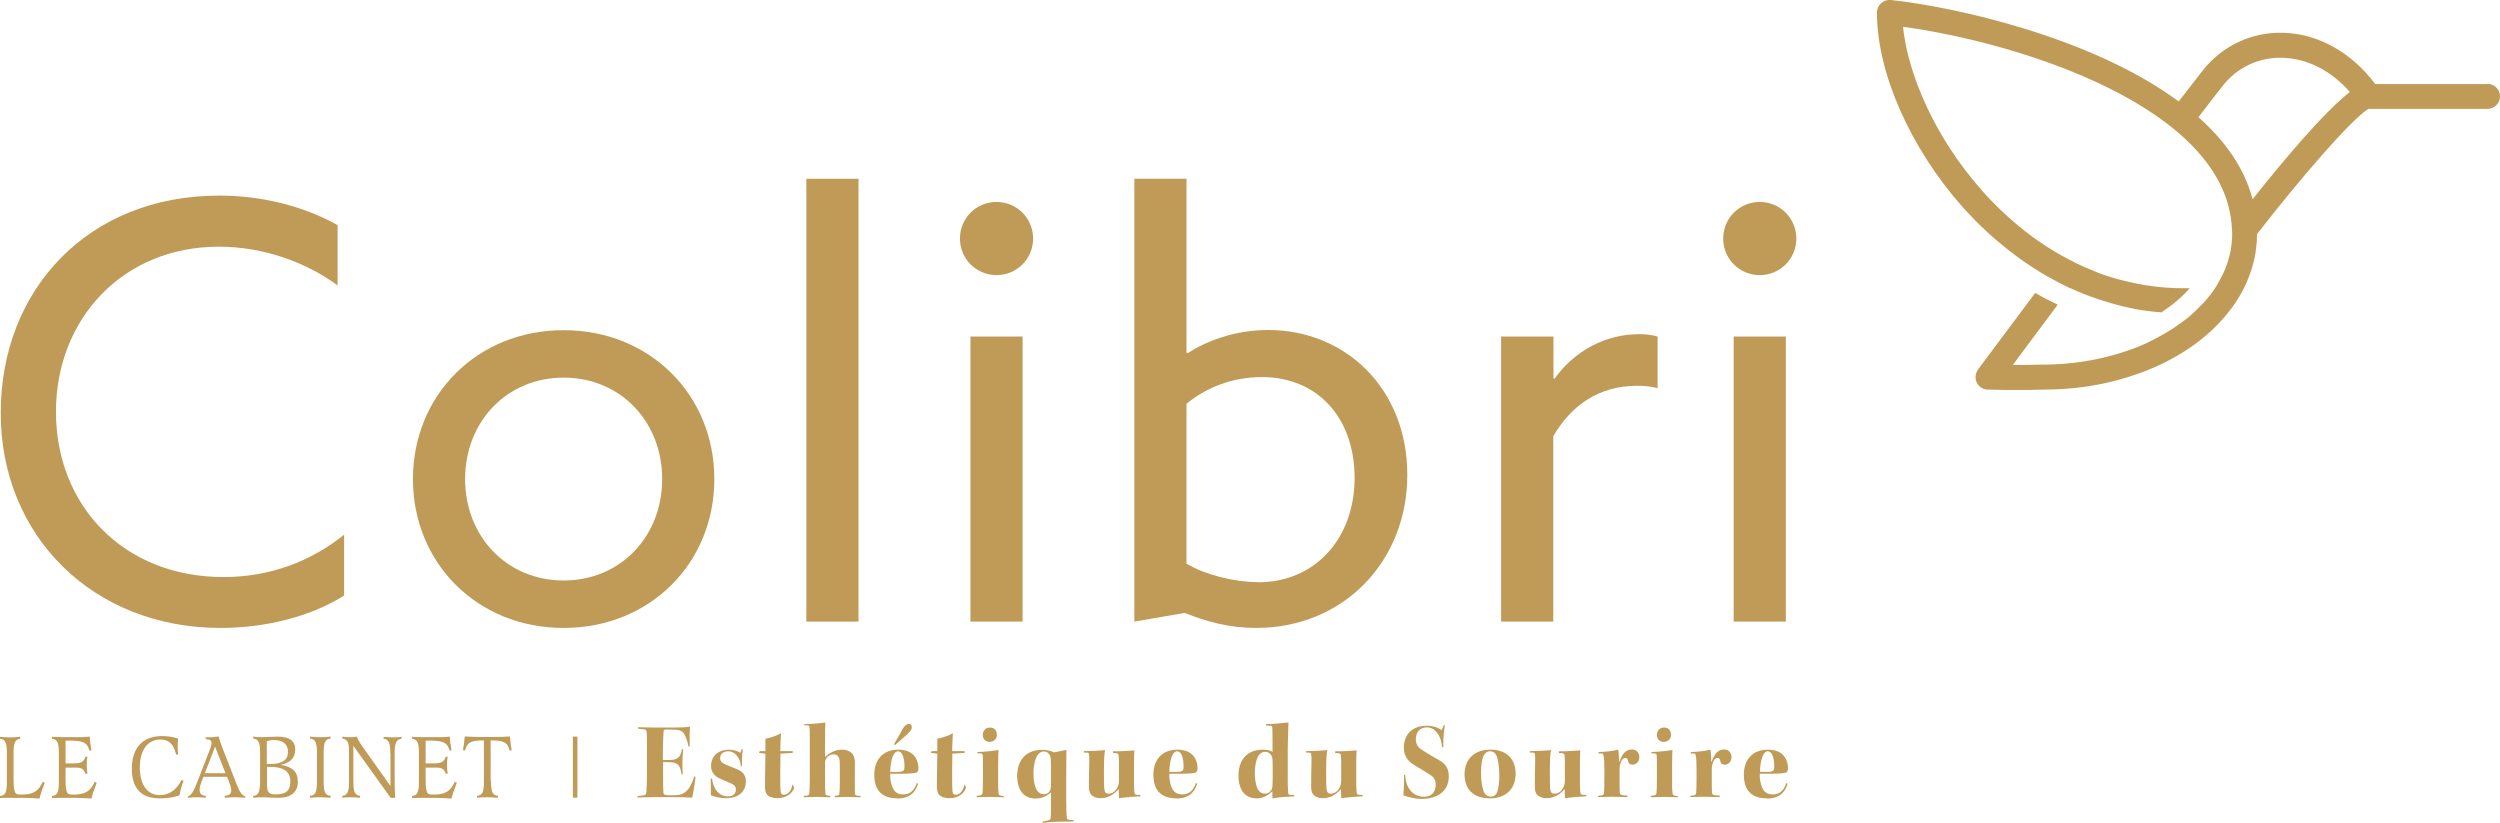 <?xml version="1.0" encoding="UTF-8"?>
<svg id="Calque_3" data-name="Calque 3" xmlns="http://www.w3.org/2000/svg" viewBox="0 0 138.03 45.43">
  <defs>
    <style>
      .cls-1 {
        fill: #c09b57;
        stroke-width: 0px;
      }
    </style>
  </defs>
  <g>
    <path class="cls-1" d="M12.11,10.8c2.43,0,4.7.61,6.53,1.63v3.33c-1.73-1.28-4.1-2.14-6.56-2.14-5.28,0-8.99,3.97-8.99,9.12s3.71,9.12,9.25,9.12c2.56,0,4.83-.86,6.66-2.34v3.36c-1.86,1.18-4.38,1.79-6.82,1.79C5.13,34.67.04,29.59.04,22.8s4.8-12,12.06-12Z"/>
    <path class="cls-1" d="M31.12,18.23c4.77,0,8.32,3.58,8.32,8.22s-3.55,8.22-8.32,8.22-8.32-3.58-8.32-8.22,3.55-8.22,8.32-8.22ZM31.12,32.05c3.14,0,5.44-2.43,5.44-5.6s-2.3-5.6-5.44-5.6-5.44,2.43-5.44,5.6,2.3,5.6,5.44,5.6Z"/>
    <path class="cls-1" d="M44.52,9.87h2.88v24.45h-2.88V9.87Z"/>
    <path class="cls-1" d="M55.02,11.15c1.12,0,2.02.9,2.02,2.02s-.9,2.02-2.02,2.02-2.02-.9-2.02-2.02.9-2.02,2.02-2.02ZM53.58,18.58h2.88v15.74h-2.88v-15.74Z"/>
    <path class="cls-1" d="M62.63,9.87h2.88v9.6l.06.03c.99-.64,2.56-1.28,4.45-1.28,4.26,0,7.68,3.23,7.68,8s-3.52,8.45-8.35,8.45c-1.47,0-2.75-.35-3.94-.83l-2.78.48V9.87ZM69.45,32.15c3.2,0,5.34-2.46,5.34-5.76s-2.02-5.57-5.12-5.57c-1.7,0-3.1.61-4.16,1.47v8.83c1.02.61,2.62,1.02,3.94,1.02Z"/>
    <path class="cls-1" d="M82.89,18.58h2.88v2.3l.06.03c1.09-1.54,2.82-2.46,4.67-2.46.32,0,.67.03,1.02.13v2.85c-.38-.1-.77-.13-1.12-.13-2.14,0-3.65,1.09-4.64,2.78v10.24h-2.88v-15.74Z"/>
    <path class="cls-1" d="M97.16,11.15c1.12,0,2.02.9,2.02,2.02s-.9,2.02-2.02,2.02-2.02-.9-2.02-2.02.9-2.02,2.02-2.02ZM95.72,18.58h2.88v15.74h-2.88v-15.74Z"/>
  </g>
  <path class="cls-1" d="M137.34,4.64h-6.2c-1.31-1.75-3.15-2.78-5.08-2.83-1.75-.05-3.37.72-4.45,2.09l-.14.18c-.24.31-.58.74-1.18,1.52C115.46,2.03,107.86.37,104.4,0c-.2-.02-.39.04-.54.18-.15.13-.23.32-.23.51,0,3.37,1.87,7.51,4.72,10.73.14.15.28.31.43.46.2.22.41.43.62.63.27.27.55.52.84.76.78.67,1.71,1.37,2.8,1.99,0,0,0,0,0,0,.4.23.81.44,1.24.65,0,0,.01,0,.01-.01.66.31,1.38.58,2.14.8.12.03.25.07.38.11.15.04.3.08.46.12.11.02.22.04.32.07.5.11,1.02.18,1.55.23.06,0,.13.01.19.02.61-.4,1.15-.85,1.57-1.34-1.14.03-2.21-.09-3.2-.31-.25-.05-.5-.12-.75-.18-.06-.02-.12-.03-.18-.05-.18-.06-.36-.11-.54-.17-.02-.01-.04-.02-.06-.02-.12-.04-.24-.08-.35-.13-.46-.18-.91-.38-1.33-.59-.06-.04-.12-.07-.18-.09-1.25-.64-2.31-1.41-3.16-2.15-.48-.41-.93-.85-1.35-1.29-.14-.15-.28-.3-.41-.46-2.59-2.93-4.06-6.41-4.32-8.99,6.37.86,17.88,4.44,18.16,11.17.01.13.02.27.01.4,0,.07,0,.13-.01.19-.02.4-.1.8-.22,1.18,0,0,0,0,0,.01-.04.11-.08.22-.12.33-.04.11-.09.22-.14.33-.05.11-.11.21-.16.32-.06.11-.12.21-.18.32-.02.02-.03.05-.04.07-.08.13-.17.26-.27.39-.07.1-.14.19-.23.29-.12.14-.24.29-.38.41-.13.14-.27.28-.41.4h0c-.21.2-.44.38-.68.55-.06.04-.12.09-.19.13-.07.05-.13.09-.2.14-.13.08-.27.17-.4.25-.16.09-.33.19-.5.28-.17.09-.35.18-.53.27-.04.02-.08.03-.12.06-.3.13-.61.26-.94.37-.19.07-.38.13-.58.19-1.27.38-2.67.6-4.14.6-.04,0-.07,0-.11,0-.5.02-1.02.02-1.56.02.75-1.01,1.68-2.26,2.48-3.33-.43-.2-.85-.42-1.24-.65-1.1,1.47-2.39,3.2-3.16,4.23-.15.21-.18.49-.07.72.11.23.34.38.6.39.57.02,1.12.02,1.65.02.49,0,.97,0,1.42-.02.02,0,.04,0,.07,0,1.62,0,3.15-.24,4.54-.67h0c.2-.06.41-.13.61-.2,2.16-.76,3.93-1.99,5.08-3.5.07-.08.13-.17.19-.25.08-.11.15-.22.22-.33.08-.12.15-.24.22-.37.06-.11.12-.22.18-.34.07-.14.13-.28.19-.43.06-.14.12-.29.16-.43.05-.13.09-.27.12-.4,0-.02.01-.04.02-.06l.02-.08c.08-.32.13-.65.16-.99.01-.12.02-.25.02-.38v-.15c2.34-3.02,5.19-6.32,6.15-6.92h6.58c.38,0,.69-.31.69-.69s-.31-.69-.69-.69ZM124.37,11h0c-.46-1.75-1.54-3.24-2.99-4.53,0,0,0,0,0,0,.61-.8.95-1.23,1.19-1.54l.14-.18c.8-1.03,2.01-1.6,3.32-1.56,1.37.04,2.69.72,3.71,1.89-1.46,1.13-3.77,3.91-5.37,5.92Z"/>
  <g>
    <path class="cls-1" d="M.56,40.71c.18,0,.27,0,.55-.03v.11c-.28.04-.36.22-.36.81v1.51c0,.4.04.62.13.7.05.04.13.06.29.06.66,0,.96-.18,1.19-.71l.11.06c-.16.41-.23.61-.29.87-.2-.02-.61-.04-.95-.04h-.63c-.17,0-.41,0-.6.01v-.11c.3-.03.38-.21.38-.81v-1.54c0-.59-.08-.78-.38-.81v-.11c.26.03.37.03.56.03Z"/>
    <path class="cls-1" d="M3.61,42.15h.37c.36,0,.64-.01.74-.37h.11c-.04.21-.04.33-.04.48,0,.16.01.29.04.46h-.11c-.12-.36-.33-.34-.71-.34h-.39v.73c0,.4.04.62.13.7.05.04.13.06.29.06.66,0,.96-.18,1.19-.71l.11.06c-.16.41-.23.61-.29.87-.2-.02-.61-.04-.95-.04h-.63c-.17,0-.41,0-.6.01v-.11c.3-.03.38-.21.38-.81v-1.54c0-.59-.08-.78-.38-.81v-.11c.19.01.45.02.66.02h.55c.38,0,.58,0,.88-.03,0,.25.04.5.09.75l-.11.03c-.12-.45-.34-.56-1.11-.56h-.21v1.26Z"/>
    <path class="cls-1" d="M9.72,41.66c-.12-.57-.4-.83-.86-.83-.71,0-1.14.59-1.14,1.54s.41,1.53,1.1,1.53c.52,0,.92-.28,1.2-.83l.12.04c-.12.29-.17.49-.23.8-.32.12-.68.17-1.07.17-1.04,0-1.56-.54-1.56-1.64,0-1.15.6-1.8,1.66-1.8.3,0,.58.04.9.14-.02.17-.03.24-.03.4s0,.25.03.48h-.12Z"/>
    <path class="cls-1" d="M11.23,42.89l-.14.37c-.05.13-.07.24-.07.34,0,.22.1.32.34.34v.11c-.2-.02-.28-.03-.48-.03s-.28,0-.51.03v-.08c.2-.05.35-.34.54-.84l.65-1.68c.12-.3.12-.34.12-.43,0-.14-.09-.2-.33-.21v-.1c.08,0,.11,0,.17,0,.18,0,.33-.01.55-.05.05.2.12.39.19.58l.83,2.12c.16.4.28.56.45.61v.08c-.25-.02-.34-.03-.56-.03s-.32,0-.57.03v-.11c.2-.02.36-.07.36-.31,0-.09-.04-.25-.11-.42l-.12-.32h-1.31ZM11.88,41.21l-.57,1.48h1.14l-.58-1.48Z"/>
    <path class="cls-1" d="M16.45,43.15c0,.58-.38.9-1.08.9-.33,0-.62-.03-.83-.03-.22,0-.34,0-.56.03v-.11c.31,0,.38-.3.38-.81v-1.54c0-.51-.05-.79-.38-.81v-.11c.18.03.29.03.54.03s.52-.03.77-.03c.69,0,1.01.22,1.01.72,0,.45-.27.73-.81.84.66.1.95.38.95.92ZM14.93,42.18c.65,0,.97-.22.97-.66s-.29-.66-.78-.66c-.15,0-.28.02-.39.07v1.24c.08.01.11.01.19.01ZM14.74,43.1c0,.27,0,.35.02.46.04.22.15.3.45.3.59,0,.82-.21.82-.72,0-.54-.37-.8-1.12-.8-.04,0-.08,0-.17,0v.75Z"/>
    <path class="cls-1" d="M18.25,44.05c-.25-.02-.36-.03-.57-.03s-.32,0-.56.03v-.11c.3-.03.38-.21.38-.81v-1.54c0-.59-.08-.78-.38-.81v-.11c.22.03.36.03.56.03s.33,0,.57-.03v.11c-.3.03-.38.21-.38.81v1.54c0,.6.08.78.38.81v.11Z"/>
    <path class="cls-1" d="M21.55,41.6c0-.42-.03-.79-.37-.81v-.11c.19.02.34.03.49.03.14,0,.32,0,.5-.03v.11c-.33.02-.38.34-.38.81v1.19c0,.42,0,.84.03,1.26h-.25l-2.06-2.87v1.95c0,.45.03.78.37.81v.11c-.18-.02-.33-.03-.49-.03s-.33,0-.49.03v-.11c.33-.03.37-.32.37-.81v-1.54c0-.42,0-.78-.37-.81v-.11c.11.02.28.03.4.03s.26,0,.39-.03c.1.21.22.41.36.6l1.51,2.13v-1.81Z"/>
    <path class="cls-1" d="M23.5,42.15h.37c.36,0,.64-.01.74-.37h.11c-.04.21-.04.33-.04.48,0,.16.01.29.04.46h-.11c-.12-.36-.33-.34-.71-.34h-.4v.73c0,.4.04.62.13.7.05.04.13.06.29.06.66,0,.96-.18,1.19-.71l.11.06c-.16.41-.23.61-.29.87-.2-.02-.61-.04-.95-.04h-.63c-.17,0-.41,0-.6.01v-.11c.3-.03.38-.21.38-.81v-1.54c0-.59-.08-.78-.38-.81v-.11c.19.01.45.02.66.02h.55c.39,0,.58,0,.88-.03,0,.25.04.5.09.75l-.1.03c-.13-.45-.35-.56-1.11-.56h-.22v1.26Z"/>
    <path class="cls-1" d="M27.11,43.13c0,.6.08.78.38.81v.11c-.18-.02-.38-.03-.57-.03s-.39,0-.58.03v-.11c.3-.03.38-.21.38-.81v-2.25c-.6,0-.93.05-1.04.55h-.12c.04-.21.08-.51.1-.77.27.02.58.03.87.03h.76c.29,0,.61-.01.87-.03.01.25.05.55.09.77h-.12c-.1-.48-.39-.55-1.04-.55v2.25Z"/>
  </g>
  <rect class="cls-1" x="31.63" y="40.67" width=".25" height="3.37"/>
  <g>
    <path class="cls-1" d="M35.21,40.15c.17,0,.71.02,1.01.02h1.03c.41,0,.73-.02.85-.05-.03.21-.03.83-.02,1.08l-.07.02c-.04-.24-.1-.45-.21-.65-.13-.24-.25-.29-.85-.29h-.2c-.08,0-.11.03-.11.1-.01.19-.04.59-.04,1.01v.57c.08,0,.25,0,.34,0,.49,0,.64-.16.71-.59h.07c-.05.4-.05,1.07-.02,1.39h-.07c-.07-.46-.16-.68-.7-.68-.08,0-.24,0-.32,0v.48c0,.46,0,.97.02,1.19,0,.11.05.16.36.16.47,0,.65-.02.87-.2.22-.17.39-.55.47-.84l.07.02c0,.13-.14.99-.18,1.15-.28-.02-.73-.03-1.31-.03h-.68c-.37,0-.82.02-1.03.02v-.08s.29-.03.29-.03c.12-.01.19-.05.2-.2.02-.24.03-.68.03-1.22v-1.04c0-.61,0-.89-.02-1.06-.01-.1-.08-.14-.21-.14l-.25-.02v-.07Z"/>
    <path class="cls-1" d="M40.9,42.31c0-.37-.26-.83-.7-.83-.29,0-.44.17-.44.38,0,.13.07.23.18.29.19.11.67.27.86.37.27.14.38.35.38.61,0,.68-.52.94-1.1.94-.31,0-.64-.08-.83-.16,0-.16,0-.52-.01-.91l.07-.02c.02.14.05.32.16.53.14.28.41.46.7.46.34,0,.46-.17.46-.39,0-.12-.07-.23-.2-.29-.19-.09-.45-.21-.65-.29-.4-.17-.52-.43-.52-.72,0-.58.45-.89.98-.89.23,0,.53.08.63.18l.09-.23.05.04c-.05.38-.05.72-.05.91l-.07.03Z"/>
    <path class="cls-1" d="M43.77,41.47v.1s-.68.04-.68.04c0,.22-.01.61-.01,1.04,0,.46,0,.84.02,1.05.01.13.08.18.18.18.28,0,.44-.33.47-.55h.03l.07.16c-.11.34-.46.58-.92.58-.26,0-.47-.07-.58-.2-.07-.09-.1-.19-.11-.37-.01-.45.02-1.36.02-1.89l-.35-.04.03-.1h.32c0-.18,0-.47,0-.68.36-.08.69-.2.82-.29h.04c-.01.19-.04.69-.04.97h.68Z"/>
    <path class="cls-1" d="M44.41,39.98c.33,0,1.01-.06,1.16-.09-.01.26-.02.72-.02,1.13v.77c.2-.17.52-.4.92-.4.45,0,.61.23.65.33.05.1.08.23.08.36,0,.58-.01,1.37,0,1.67,0,.15.02.19.31.19v.08c-.15,0-.46-.02-.72-.02-.29,0-.56.02-.7.02v-.08c.2,0,.25-.04.26-.16.01-.11.02-.35.02-.77,0-.93,0-1.01-.03-1.11-.04-.14-.13-.25-.31-.25-.19,0-.35.1-.43.26-.04.07-.05.13-.05.23v.83c0,.38,0,.63.02.8,0,.13.04.16.27.17v.08c-.13,0-.45-.02-.69-.02-.43,0-.61.02-.77.02v-.08c.25,0,.3-.04.31-.18.01-.18.02-.44.02-1.06v-1.66c0-.58,0-.76-.02-.88,0-.1-.05-.12-.29-.12v-.07Z"/>
    <path class="cls-1" d="M49.56,44.08c-.5,0-.82-.14-1.03-.4-.17-.2-.26-.53-.26-.91,0-.77.43-1.38,1.33-1.38,1,0,1.11.75,1.11,1.03,0,.1-.04.2-.09.23-.08.03-.32.07-.83.07h-.64c-.01.29.04.55.13.76.11.25.28.38.59.38.4,0,.61-.24.75-.63l.07.04c-.17.58-.59.82-1.14.82ZM49.58,41.48c-.25,0-.41.46-.43,1.14.11,0,.22,0,.33,0,.17,0,.28-.01.35-.04.07-.02.11-.1.11-.25,0-.25-.04-.85-.37-.85h0ZM49.35,41.1c.13-.2.43-.75.52-.91.09-.14.2-.22.32-.22.1,0,.16.08.15.2,0,.11-.1.23-.21.33-.14.14-.39.35-.71.63l-.07-.04Z"/>
    <path class="cls-1" d="M53.26,41.47v.1s-.68.04-.68.04c0,.22-.01.61-.01,1.04,0,.46,0,.84.02,1.05.01.13.08.18.18.18.28,0,.44-.33.47-.55h.03l.07.16c-.11.34-.46.58-.92.58-.26,0-.47-.07-.58-.2-.07-.09-.1-.19-.11-.37-.01-.45.02-1.36.02-1.89l-.35-.04.03-.1h.32c0-.18,0-.47,0-.68.36-.08.69-.2.82-.29h.04c-.01.19-.04.69-.04.97h.68Z"/>
    <path class="cls-1" d="M55.41,44.02c-.19,0-.41-.02-.78-.02-.39,0-.55.02-.7.02v-.08c.27-.02.31-.06.32-.18.01-.11.02-.31.02-.7v-.68c0-.28,0-.58-.01-.67-.01-.1-.05-.13-.29-.11v-.08c.37-.01.8-.05,1.16-.11-.01.14-.02.39-.02.96v.7c0,.43,0,.56.02.7.01.14.05.16.3.19v.08ZM54.66,40.17c.25,0,.38.16.38.41,0,.22-.17.38-.41.38-.21,0-.37-.15-.37-.38,0-.24.16-.41.39-.41h0Z"/>
    <path class="cls-1" d="M58.87,44.23c0,.39.01.73.03.91.01.11.05.13.38.14l-.02.08c-.56,0-1.14,0-1.7.07l.03-.08c.35-.05.41-.08.42-.2.01-.13.02-.31.02-.73v-.67c-.21.17-.46.34-.85.34-.31,0-.56-.11-.71-.28-.19-.2-.31-.54-.31-.96,0-.89.49-1.45,1.39-1.45.26,0,.48.06.65.14l.64-.13h.04c0,.15-.01.57-.01,1.3v1.52ZM57.63,41.49c-.41,0-.57.63-.57,1.21,0,.41.07.73.17.9.1.16.23.25.4.25s.28-.07.35-.22c.04-.07.05-.11.05-.77,0-.5,0-.79-.02-1,0-.07-.02-.13-.08-.21-.07-.11-.16-.16-.31-.16h0Z"/>
    <path class="cls-1" d="M61.45,41.48c.22,0,.52,0,.74-.02.23-.01.38-.03.44-.03-.01.14-.02.42-.02.8v.75c0,.3,0,.53.02.75.02.14.04.16.33.16v.08c-.19,0-.37.02-.64.04-.25.02-.46.05-.54.06,0-.16-.01-.39-.01-.5-.18.19-.5.5-.99.5-.39,0-.56-.19-.61-.31-.03-.08-.05-.19-.05-.33,0-.44.01-.91.02-1.35,0-.23,0-.32-.01-.42-.01-.11-.05-.11-.29-.11v-.08c.23,0,.48-.01.68-.02.21-.01.38-.02.5-.04-.04.14-.07.43-.07,1.21,0,.52,0,.81.03.99.02.14.08.21.22.21.29,0,.45-.22.53-.43.04-.11.05-.2.05-.32v-.83c0-.25,0-.41-.02-.55-.01-.1-.09-.11-.31-.11v-.08Z"/>
    <path class="cls-1" d="M64.97,44.08c-.5,0-.82-.14-1.03-.4-.17-.2-.26-.53-.26-.91,0-.77.43-1.38,1.33-1.38,1,0,1.11.75,1.11,1.03,0,.1-.04.2-.09.23-.08.03-.32.07-.83.07h-.64c-.01.29.04.55.13.76.11.25.28.38.59.38.4,0,.61-.24.75-.63l.07.04c-.17.58-.59.82-1.14.82ZM64.99,41.48c-.25,0-.41.46-.43,1.14.11,0,.22,0,.33,0,.17,0,.28-.01.35-.04.07-.02.11-.1.11-.25,0-.25-.04-.85-.37-.85h0Z"/>
    <path class="cls-1" d="M69.92,39.98c.25,0,.91-.05,1.22-.09-.01.32-.03.73-.04,1.42v1.34c-.01.51,0,.76.02,1.09,0,.12.04.14.13.15h.22s-.03.08-.03.08c-.38.02-.82.04-1.19.11,0-.13,0-.28,0-.38h-.01c-.23.2-.49.38-.84.38-.32,0-.56-.11-.73-.29-.18-.2-.29-.53-.29-.97,0-.77.39-1.43,1.35-1.43.23,0,.44.05.53.13,0-.4,0-.96-.01-1.29,0-.16-.02-.17-.35-.17v-.07ZM69.28,42.72c0,.32.07.67.16.85.1.17.24.25.39.25.17,0,.3-.08.39-.25.03-.07.05-.17.05-.98,0-.61-.01-.74-.04-.8-.04-.1-.13-.28-.38-.28-.4,0-.57.53-.57,1.22h0Z"/>
    <path class="cls-1" d="M73.72,41.48c.22,0,.52,0,.74-.02.23-.01.38-.03.44-.03-.01.14-.02.42-.02.8v.75c0,.3,0,.53.02.75.02.14.04.16.33.16v.08c-.19,0-.37.02-.64.04-.25.02-.46.05-.54.06,0-.16-.01-.39-.01-.5-.18.19-.5.5-.99.5-.39,0-.56-.19-.61-.31-.03-.08-.05-.19-.05-.33,0-.44.01-.91.02-1.35,0-.23,0-.32-.01-.42-.01-.11-.05-.11-.29-.11v-.08c.23,0,.48-.01.68-.02.21-.01.38-.02.5-.04-.04.14-.07.43-.07,1.21,0,.52,0,.81.03.99.02.14.08.21.22.21.29,0,.45-.22.53-.43.04-.11.05-.2.05-.32v-.83c0-.25,0-.41-.02-.55-.01-.1-.09-.11-.31-.11v-.08Z"/>
    <path class="cls-1" d="M77.59,42.75c-.02.6.33,1.24,1.03,1.24.4,0,.65-.24.65-.67,0-.23-.1-.41-.28-.52-.11-.08-.59-.37-.91-.56-.38-.23-.57-.54-.57-.96,0-.76.49-1.21,1.27-1.21.32,0,.65.1.81.25l.13-.29.05.02c-.08.52-.09.97-.08,1.19l-.07.02c-.04-.64-.38-1.1-.84-1.1-.39,0-.61.27-.61.66,0,.24.11.44.31.56.38.26.72.44.96.58.37.2.55.46.55.91,0,.83-.65,1.24-1.5,1.24-.34,0-.79-.11-1.01-.2.04-.38.04-.81.04-1.11l.07-.03Z"/>
    <path class="cls-1" d="M82.3,41.39c.85,0,1.38.49,1.38,1.32,0,.89-.58,1.37-1.42,1.37-.93,0-1.4-.53-1.4-1.32,0-.83.52-1.37,1.43-1.37h0ZM82.26,41.48c-.17,0-.28.11-.35.25-.08.17-.14.52-.14.93,0,.46.06.82.15,1.04.08.19.22.28.4.28.16,0,.28-.08.35-.27.07-.19.11-.52.11-.94s-.07-.83-.14-1.01c-.08-.19-.19-.28-.38-.28h0Z"/>
    <path class="cls-1" d="M86.07,41.48c.22,0,.52,0,.74-.02.23-.01.38-.03.44-.03-.01.14-.02.42-.02.8v.75c0,.3,0,.53.02.75.02.14.04.16.33.16v.08c-.19,0-.37.02-.64.04-.25.02-.46.05-.54.06,0-.16-.01-.39-.01-.5-.18.19-.5.5-.99.5-.39,0-.56-.19-.61-.31-.03-.08-.05-.19-.05-.33,0-.44.01-.91.02-1.35,0-.23,0-.32-.01-.42-.01-.11-.05-.11-.29-.11v-.08c.23,0,.48-.01.68-.02.21-.01.38-.02.5-.04-.04.14-.07.43-.07,1.21,0,.52,0,.81.03.99.02.14.08.21.22.21.29,0,.45-.22.53-.43.04-.11.05-.2.05-.32v-.83c0-.25,0-.41-.02-.55-.01-.1-.09-.11-.31-.11v-.08Z"/>
    <path class="cls-1" d="M88.58,42.49c0-.37-.01-.64-.05-.79-.01-.07-.04-.1-.11-.1h-.16v-.08c.26,0,.82-.05,1.07-.13l.02.02c.02.11.04.37.04.65h.02c.16-.44.35-.68.7-.68.25,0,.4.2.4.41,0,.35-.26.43-.37.43-.13,0-.21-.06-.23-.14-.04-.15-.06-.23-.18-.23s-.2.11-.26.29c-.03.1-.05.18-.05.39,0,.7,0,1.06.01,1.21,0,.14.06.17.44.19l-.02.08c-.25,0-.51-.02-.82-.02s-.58.02-.8.02l.02-.08c.25,0,.29-.04.31-.15.01-.14.02-.4.02-.81v-.49Z"/>
    <path class="cls-1" d="M92.62,44.02c-.19,0-.41-.02-.78-.02-.39,0-.55.02-.7.02v-.08c.27-.02.31-.06.32-.18.01-.11.02-.31.02-.7v-.68c0-.28,0-.58-.01-.67-.01-.1-.05-.13-.29-.11v-.08c.37-.01.8-.05,1.16-.11-.01.14-.02.39-.02.96v.7c0,.43,0,.56.02.7.01.14.05.16.3.19v.08ZM91.88,40.17c.25,0,.38.16.38.41,0,.22-.17.38-.41.38-.21,0-.37-.15-.37-.38,0-.24.16-.41.39-.41h0Z"/>
    <path class="cls-1" d="M93.67,42.49c0-.37-.01-.64-.05-.79-.01-.07-.04-.1-.11-.1h-.16v-.08c.26,0,.82-.05,1.07-.13l.02.02c.02.11.04.37.04.65h.02c.16-.44.35-.68.7-.68.25,0,.4.2.4.41,0,.35-.26.43-.37.43-.13,0-.21-.06-.23-.14-.04-.15-.06-.23-.18-.23s-.2.11-.26.29c-.03.1-.05.18-.05.39,0,.7,0,1.06.01,1.21,0,.14.06.17.44.19l-.02.08c-.25,0-.51-.02-.82-.02s-.58.02-.8.02l.02-.08c.25,0,.29-.04.31-.15.01-.14.02-.4.02-.81v-.49Z"/>
    <path class="cls-1" d="M97.57,44.08c-.5,0-.82-.14-1.03-.4-.17-.2-.26-.53-.26-.91,0-.77.43-1.38,1.33-1.38,1,0,1.11.75,1.11,1.03,0,.1-.04.2-.09.23-.08.03-.32.07-.83.07h-.64c-.01.29.04.55.13.76.11.25.28.38.59.38.4,0,.61-.24.75-.63l.07.04c-.17.58-.59.82-1.14.82ZM97.6,41.48c-.25,0-.41.46-.43,1.14.11,0,.22,0,.33,0,.17,0,.28-.01.35-.04.07-.02.11-.1.11-.25,0-.25-.04-.85-.37-.85h0Z"/>
  </g>
</svg>